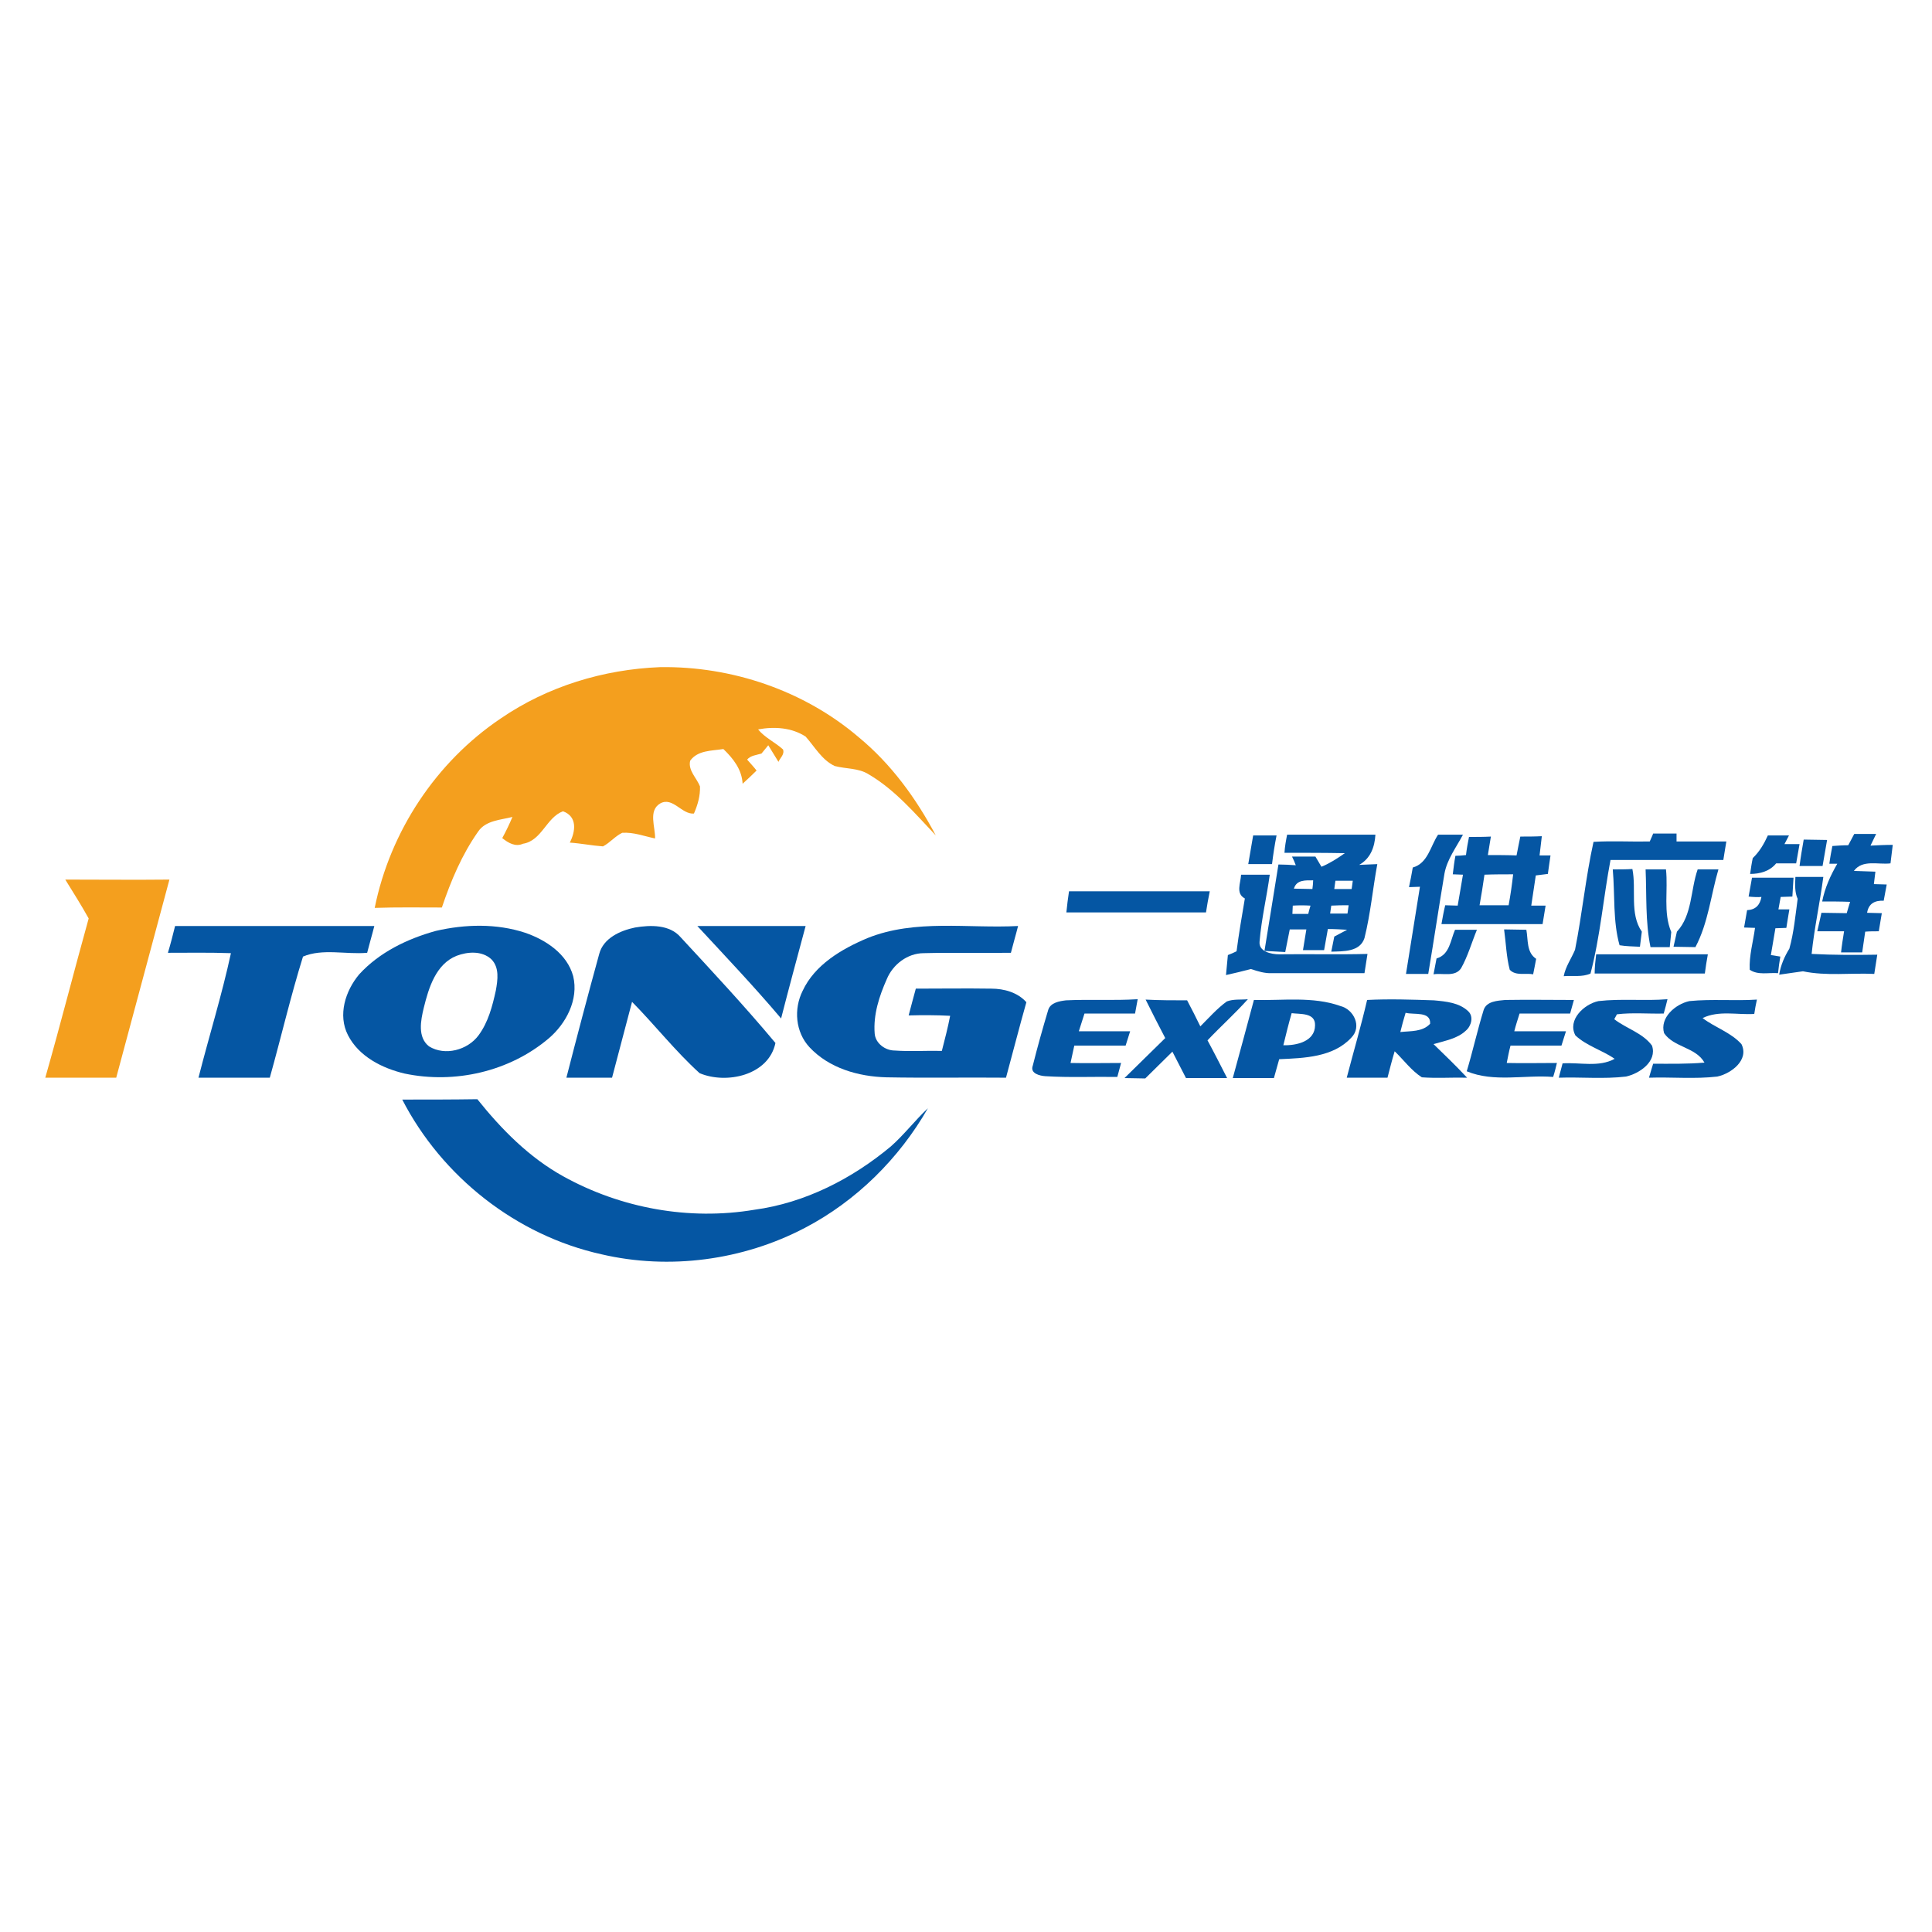 <?xml version="1.0" encoding="utf-8"?>
<!-- Generator: Adobe Illustrator 21.0.2, SVG Export Plug-In . SVG Version: 6.00 Build 0)  -->
<svg version="1.1" xmlns="http://www.w3.org/2000/svg" xmlns:xlink="http://www.w3.org/1999/xlink" x="0px" y="0px"
	 viewBox="0 0 512 512" style="enable-background:new 0 0 512 512;" xml:space="preserve">
<style type="text/css">
	.st0{fill:#FFFFFF;}
	.st1{fill:#F49F1E;}
	.st2{fill:#0556A3;}
</style>
<g id="Layer_1">
	<rect class="st0" width="512" height="512"/>
</g>
<g id="Layer_2">
	<g id="_x23_f49e0cff">
		<path class="st1" d="M132.7,190.4c12.4-8.5,27.2-13,42.2-13.6c19-0.3,38.2,6.2,52.7,18.6c8.6,7.1,15.2,16.2,20.4,26
			c-5.5-5.8-10.8-12.1-17.8-16.2c-2.7-1.7-6-1.4-9-2.2c-3.4-1.6-5.3-5.1-7.7-7.8c-3.7-2.4-8.3-2.7-12.6-1.9c1.8,2.2,4.5,3.4,6.6,5.3
			c0.5,1.3-0.8,2.3-1.2,3.3c-0.9-1.5-1.8-2.9-2.7-4.4c-0.5,0.6-1.4,1.7-1.8,2.2c-1.3,0.4-2.9,0.5-3.8,1.6c0.6,0.7,1.9,2.1,2.5,2.9
			c-1.2,1.2-2.5,2.4-3.7,3.5c-0.2-3.8-2.5-6.7-5.1-9.2c-3.1,0.5-6.8,0.3-8.8,3.1c-0.6,2.6,1.7,4.5,2.6,6.8c0.1,2.5-0.6,4.9-1.6,7.2
			c-3.2,0.3-5.6-4.5-8.9-2.7c-3.3,1.9-1.3,6.3-1.4,9.3c-2.9-0.6-5.7-1.7-8.7-1.5c-1.9,0.9-3.2,2.6-5.1,3.6c-2.9-0.2-5.8-0.8-8.8-1
			c1.5-2.9,2.1-6.9-1.8-8.3c-4.4,1.6-5.6,7.8-10.6,8.6c-2,0.9-3.9-0.2-5.5-1.5c1-1.8,1.9-3.7,2.7-5.6c-3.1,0.8-7.1,0.9-9.1,3.9
			c-4.3,6.1-7.2,13-9.6,20.1c-5.9,0-11.9-0.1-17.8,0.1C103.4,220.3,115.6,201.9,132.7,190.4z"/>
		<path class="st1" d="M17.3,233.1c9.2,0,18.4,0.1,27.6,0c-4.7,17.5-9.4,35-14.1,52.5c-6.3,0-12.5,0-18.8,0c4-14,7.6-28.2,11.5-42.2
			C21.5,239.8,19.4,236.5,17.3,233.1z"/>
	</g>
	<g id="_x23_0054a3ff">
		<path class="st2" d="M341.1,221.2c7.8,0,15.6,0,23.4,0c-0.2,3.3-1.3,6.3-4.3,8c1.6-0.1,3.2-0.1,4.8-0.2
			c-1.2,6.5-1.8,13.2-3.4,19.6c-1.2,3.7-5.6,3.5-8.8,3.6c0.2-1,0.6-3,0.8-4c1.1-0.6,2.3-1.2,3.4-1.8c-1.7-0.1-3.4-0.2-5.1-0.2
			c-0.3,1.9-0.7,3.7-1,5.6c-1.9,0-3.8,0-5.6,0c0.3-1.8,0.6-3.6,0.9-5.5c-1.5,0-2.9,0-4.4,0c-0.4,2-0.8,4-1.2,6
			c-1.9-0.1-3.7-0.2-5.5-0.3c1.2-7.6,2.5-15.2,3.7-22.9c1.5,0,3.1,0.1,4.6,0.2c-0.2-0.6-0.7-1.7-1-2.3c2.1,0,4.1,0,6.2,0
			c0.4,0.7,1.2,2,1.6,2.7c2.2-0.9,4.2-2.2,6.2-3.6c-5.3-0.1-10.7-0.1-16-0.1C340.5,224.3,340.8,222.7,341.1,221.2 M342.9,235.5
			c1.6,0,3.3,0.1,4.9,0.1c0.1-0.6,0.2-1.8,0.2-2.3C346,233.3,343.6,233.1,342.9,235.5 M353.9,233.4c-0.1,0.5-0.2,1.6-0.3,2.2
			c1.5,0,3.1,0,4.6,0c0.1-0.5,0.2-1.6,0.3-2.2C357,233.4,355.5,233.4,353.9,233.4 M342.6,240c0,0.5-0.1,1.6-0.1,2.2
			c1.4,0,2.8,0,4.2,0c0.1-0.5,0.4-1.6,0.6-2.2C345.7,239.9,344.1,239.9,342.6,240 M352.8,240c-0.1,0.5-0.2,1.6-0.3,2.1
			c1.5,0,3.1,0,4.6,0c0.1-0.5,0.2-1.6,0.3-2.2C355.9,239.9,354.4,239.9,352.8,240z"/>
		<path class="st2" d="M438.1,220.9c2.1,0,4.1,0,6.2,0c0,0.5,0,1.6,0,2.1c4.4,0,8.8,0,13.2,0c-0.3,1.6-0.5,3.2-0.8,4.9
			c-10,0-19.9,0-29.9,0c-1.9,10-2.7,20.2-5.3,30.1c-2.2,1-4.7,0.5-7.1,0.7c0.5-2.6,2-4.6,3-7c1.9-9.5,2.8-19.1,4.9-28.6
			c4.9-0.3,9.9,0,14.9-0.1C437.4,222.5,437.9,221.5,438.1,220.9z"/>
		<path class="st2" d="M491.4,221c1.9,0,3.9,0,5.8,0c-0.5,1-1,2.1-1.5,3.1c2-0.1,3.9-0.2,5.9-0.2c-0.2,1.6-0.4,3.3-0.6,4.9
			c-3.3,0.4-7.4-1.1-9.7,2c1.9,0.1,3.8,0.1,5.7,0.2c-0.1,1.1-0.3,2.2-0.4,3.3c0.9,0,2.6,0.1,3.4,0.1c-0.3,1.4-0.5,2.9-0.8,4.3
			c-2.3-0.1-4,0.7-4.4,3.2c1,0,2.9,0.1,3.9,0.1c-0.3,1.6-0.5,3.2-0.8,4.8c-1.2,0-2.4,0-3.6,0.1c-0.3,1.8-0.5,3.7-0.8,5.5
			c-1.9,0-3.7,0-5.6,0c0.2-1.9,0.5-3.7,0.8-5.6c-2.4,0-4.7,0-7.1,0c0.4-1.6,0.7-3.2,1.1-4.9c2.2,0,4.5,0.1,6.7,0.1
			c0.2-0.8,0.7-2.3,0.9-3c-2.5-0.1-5-0.1-7.4-0.1c0.7-3.6,2.2-6.9,4-10c-0.5,0-1.6,0-2.1,0c0.2-1.6,0.5-3.2,0.8-4.7
			c1.4-0.1,2.8-0.2,4.2-0.2C490.4,222.9,490.9,221.9,491.4,221z"/>
		<path class="st2" d="M330.8,229c0.4-2.5,0.9-5.1,1.3-7.6c2.1,0,4.1,0,6.2,0c-0.5,2.5-0.9,5.1-1.2,7.6C335,229,332.9,229,330.8,229
			z"/>
		<path class="st2" d="M374.4,229.9c4-1.1,4.7-5.7,6.7-8.7c2.2,0,4.4,0,6.6,0c-1.8,3.4-4.2,6.5-4.9,10.3c-1.5,8.9-2.8,17.7-4.3,26.6
			c-2,0-3.9,0-5.9,0c1.2-7.7,2.5-15.4,3.7-23.1c-0.7,0-2.1,0.1-2.9,0.1C373.8,233.3,374.1,231.6,374.4,229.9z"/>
		<path class="st2" d="M389.3,221.8c1.9,0,3.9,0,5.8-0.1c-0.3,1.6-0.5,3.3-0.8,4.9c2.5,0,5.1,0,7.6,0.1c0.3-1.7,0.7-3.4,1-5
			c1.9,0,3.8,0,5.7-0.1c-0.2,1.7-0.4,3.4-0.6,5.1c0.7,0,2.2,0,2.9,0c-0.2,1.6-0.5,3.2-0.7,4.9c-0.8,0.1-2.4,0.3-3.2,0.4
			c-0.4,2.7-0.8,5.3-1.2,8c1,0,2.9,0,3.8,0c-0.3,1.6-0.5,3.3-0.8,4.9c-8.9,0-17.9,0-26.8,0c0.3-1.7,0.6-3.4,1-5
			c0.8,0,2.5,0.1,3.3,0.1c0.5-2.7,0.9-5.4,1.4-8.2c-0.7,0-2-0.1-2.7-0.1c0.2-1.7,0.4-3.3,0.7-4.9c0.7,0,2.1-0.1,2.8-0.2
			C388.7,224.9,389,223.3,389.3,221.8 M393.4,231.8c-0.4,2.7-0.8,5.4-1.3,8.1c2.6,0,5.1,0,7.7,0c0.5-2.7,0.9-5.5,1.2-8.2
			C398.6,231.7,396,231.7,393.4,231.8z"/>
		<path class="st2" d="M464.5,227.4c1.8-1.7,3-3.8,4-6c1.8,0,3.7,0,5.6,0c-0.3,0.6-0.9,1.7-1.2,2.3c1,0,3,0,4,0
			c-0.3,1.7-0.6,3.4-0.9,5.1c-1.8,0-3.5,0-5.3,0c-1.7,2.1-4.3,2.8-6.9,2.8C464,230.2,464.2,228.8,464.5,227.4z"/>
		<path class="st2" d="M476.9,229.5c0.3-2.4,0.7-4.7,1.1-7c2.1,0,4.1,0.1,6.2,0.1c-0.4,2.3-0.8,4.6-1.2,6.9
			C480.9,229.5,478.9,229.5,476.9,229.5z"/>
		<path class="st2" d="M427.4,230.4c1.7,0,3.5,0,5.2-0.1c1.1,5.5-0.8,11.8,2.5,16.6c-0.1,1-0.4,3-0.5,4c-1.8-0.1-3.6-0.1-5.4-0.4
			C427.4,244.1,428,237.2,427.4,230.4z"/>
		<path class="st2" d="M436.1,230.4c1.8,0,3.6,0,5.4,0c0.6,5.5-0.8,11.4,1.4,16.6c-0.1,1-0.3,3-0.4,4c-1.7,0-3.4,0-5.1,0
			C436,244.2,436.4,237.2,436.1,230.4z"/>
		<path class="st2" d="M449.9,230.4c1.8,0,3.7,0,5.5,0c-2,6.8-2.7,14.2-6.1,20.6c-1.9,0-3.8-0.1-5.8-0.1c0.3-1.3,0.6-2.6,0.9-4
			C448.5,242.5,448,235.8,449.9,230.4z"/>
		<path class="st2" d="M329.9,238.1c-2.5-1.3-1.1-4.1-1-6.3c2.5,0,5,0,7.6,0c-0.8,5.9-2.2,11.7-2.7,17.7c-0.3,2.7,3.1,3.4,5.2,3.4
			c7.8-0.1,15.6,0.1,23.4-0.1c-0.3,1.7-0.5,3.4-0.8,5.1c-8.2,0-16.4,0-24.5,0c-1.9,0.1-3.8-0.5-5.6-1.1c-2.2,0.6-4.4,1.1-6.6,1.6
			c0.2-1.8,0.3-3.5,0.5-5.3c0.6-0.2,1.7-0.7,2.3-1C328.3,247.5,329.1,242.8,329.9,238.1z"/>
		<path class="st2" d="M463.4,237.6c0.3-1.7,0.6-3.3,0.9-5c3.7,0,7.3,0,11,0c-0.1,1.7-0.2,3.3-0.3,5c-0.8,0-2.3,0.1-3.1,0.1
			c-0.2,1.1-0.4,2.2-0.6,3.3c0.7,0,2.2,0,2.9,0c-0.3,1.6-0.5,3.2-0.8,4.9c-0.7,0-2.2,0.1-2.9,0.1c-0.4,2.4-0.8,4.7-1.2,7.1
			c0.6,0.1,1.9,0.3,2.5,0.4c-0.2,1.1-0.5,3.3-0.6,4.4c-2.5-0.2-5.3,0.6-7.5-0.9c-0.2-3.7,0.9-7.4,1.4-11.1c-0.7,0-2.2-0.1-2.9-0.1
			c0.3-1.5,0.5-3.1,0.8-4.6c2.2-0.1,3.4-1.3,3.8-3.5C465.9,237.8,464.2,237.7,463.4,237.6z"/>
		<path class="st2" d="M475.8,232.4c2.5,0,5,0,7.4,0c-0.9,6.8-2.4,13.6-3.1,20.4c5.8,0.3,11.6,0.3,17.4,0.2
			c-0.3,1.7-0.5,3.4-0.8,5.1c-6.3-0.3-12.7,0.6-18.9-0.7c-2.1,0.3-4.2,0.6-6.3,0.9c0.4-2.5,1.4-4.8,2.7-6.9
			c1.2-4.3,1.6-8.8,2.2-13.2C475.6,236.5,475.7,234.4,475.8,232.4z"/>
		<path class="st2" d="M283.3,236.2c12.4,0,24.9,0,37.3,0c-0.4,1.9-0.7,3.7-1,5.6c-12.3,0-24.7,0-37,0
			C282.8,239.9,283,238.1,283.3,236.2z"/>
		<path class="st2" d="M46.4,245.4c17.6,0,35.2,0,52.8,0c-0.6,2.4-1.3,4.7-1.9,7.1c-5.6,0.5-11.8-1.2-17,1
			c-3.3,10.6-5.8,21.4-8.8,32.1c-6.3,0-12.6,0-18.9,0c2.8-11,6.2-21.9,8.6-33c-5.6-0.2-11.1-0.1-16.7-0.1
			C45.2,250.2,45.8,247.8,46.4,245.4z"/>
		<path class="st2" d="M184.8,245.4c9.6,0,19.2,0,28.7,0c-2.2,8.2-4.4,16.3-6.5,24.5C199.9,261.5,192.3,253.5,184.8,245.4z"/>
		<path class="st2" d="M229.9,248.6c12.7-5.1,26.6-2.5,39.9-3.2c-0.6,2.4-1.3,4.7-1.9,7.1c-7.7,0.1-15.4-0.1-23.1,0.1
			c-4.3,0-8.2,3-9.8,6.9c-2,4.5-3.6,9.4-3.2,14.4c0.2,2.6,2.8,4.5,5.3,4.5c4.1,0.3,8.3,0,12.5,0.1c0.8-3.1,1.6-6.2,2.2-9.3
			c-3.7-0.2-7.3-0.2-11-0.1c0.6-2.4,1.3-4.8,1.9-7.1c6.7,0,13.3-0.1,20,0c3.4,0,7,1,9.3,3.6c-1.9,6.7-3.6,13.4-5.4,20
			c-10.6-0.1-21.1,0.1-31.7-0.1c-7.4-0.2-15.2-2.4-20.4-8c-3.7-4-4.2-10.1-1.8-14.9C215.9,255.7,223,251.5,229.9,248.6z"/>
		<path class="st2" d="M115.5,246.7c7.8-1.8,16.1-2,23.7,0.5c5.5,1.9,11.1,5.6,12.7,11.5c1.5,6.2-1.9,12.6-6.5,16.5
			c-10.4,8.8-24.9,12.1-38.2,9.3c-5.9-1.4-12.1-4.5-15-10.2c-2.7-5.3-0.7-11.7,3-16.1C100.5,252.4,107.9,248.8,115.5,246.7
			 M121,253.3c-5.5,2.2-7.4,8.5-8.7,13.8c-0.8,3.3-1.7,7.8,1.4,10.2c4.2,2.6,10.2,1,13.1-2.9c2.6-3.5,3.7-7.8,4.6-11.9
			c0.5-2.8,1-6.1-1.2-8.3C127.7,251.9,123.9,252.2,121,253.3z"/>
		<path class="st2" d="M158.8,252.8c1.1-4.2,5.6-6.2,9.5-7c4.1-0.7,9.2-0.8,12.1,2.6c8.5,9.2,17,18.3,25.1,28c-1.8,8.6-13,11-20.1,8
			c-6.4-5.8-11.8-12.7-17.9-18.9c-1.8,6.7-3.5,13.4-5.3,20.1c-4,0-8.1,0-12.1,0C152.9,274.7,155.8,263.7,158.8,252.8z"/>
		<path class="st2" d="M385.6,246.4c1.9,0,3.9,0,5.8,0c-1.4,3.4-2.4,7-4.2,10.2c-1.6,2.4-4.9,1.2-7.3,1.6c0.2-1.1,0.6-3.2,0.8-4.2
			C384.2,253,384.4,249.1,385.6,246.4z"/>
		<path class="st2" d="M398.6,246.3c2,0,3.9,0.1,5.9,0.1c0.5,2.7,0,6,2.6,7.7c-0.3,1.4-0.5,2.8-0.8,4.1c-2-0.4-4.6,0.5-6.2-1.2
			C399.2,253.6,399.1,249.9,398.6,246.3z"/>
		<path class="st2" d="M423,252.9c9.9,0,19.7,0,29.6,0c-0.3,1.7-0.6,3.4-0.8,5.1c-9.7,0-19.5,0-29.2,0
			C422.6,256.3,422.8,254.6,423,252.9z"/>
		<path class="st2" d="M277.8,267.6c0.6-1.9,3-2.3,4.7-2.5c6.3-0.3,12.6,0.1,19-0.3c-0.2,1.3-0.5,2.5-0.7,3.8c-4.5,0-9,0-13.4,0
			c-0.5,1.6-1,3.1-1.5,4.7c4.5,0,9.1,0,13.6,0c-0.4,1.3-0.8,2.5-1.2,3.8c-4.5,0-9,0-13.6,0c-0.3,1.5-0.7,3.1-1,4.6
			c4.4,0.1,8.9,0,13.4,0c-0.3,1.2-0.7,2.5-1,3.7c-6.4-0.1-12.7,0.2-19.1-0.2c-1.4-0.1-4.1-0.7-3.3-2.8
			C274.9,277.6,276.3,272.6,277.8,267.6z"/>
		<path class="st2" d="M303.6,264.9c3.6,0.2,7.3,0.2,11,0.2c1.2,2.3,2.4,4.6,3.5,6.9c2.3-2.3,4.4-4.7,7-6.6c1.8-0.7,3.8-0.4,5.6-0.6
			c-3.4,3.8-7.2,7.2-10.7,10.9c1.8,3.3,3.5,6.7,5.2,10c-3.6,0-7.3,0-10.9,0c-1.2-2.3-2.4-4.7-3.6-7c-2.4,2.4-4.8,4.7-7.2,7.1
			c-1.8,0-3.6-0.1-5.5-0.1c3.6-3.5,7.2-7.1,10.8-10.6C307,271.7,305.3,268.3,303.6,264.9z"/>
		<path class="st2" d="M332.3,265c7.6,0.2,15.6-1,22.9,1.6c3.6,0.9,5.8,5.5,2.9,8.4c-4.8,5.2-12.5,5.4-19.1,5.7
			c-0.5,1.7-0.9,3.3-1.4,5c-3.6,0-7.3,0-10.9,0C328.6,278.7,330.5,271.8,332.3,265 M342.3,268.5c-0.8,2.8-1.5,5.6-2.2,8.5
			c3.5,0.1,8.4-1,8.4-5.3C348.6,268.3,344.5,268.8,342.3,268.5z"/>
		<path class="st2" d="M393.2,267.6c0.8-2.3,3.7-2.4,5.7-2.6c6.1-0.1,12.1,0,18.2,0c-0.3,1.2-0.7,2.4-1,3.6c-4.4,0-8.9,0-13.4,0
			c-0.5,1.6-1,3.1-1.4,4.7c4.5,0,9.1,0,13.7,0c-0.4,1.3-0.8,2.6-1.2,3.8c-4.5,0-9,0-13.5,0c-0.4,1.5-0.7,3.1-1,4.6
			c4.4,0.1,8.9,0,13.3,0c-0.3,1.2-0.6,2.5-1,3.7c-7.6-0.6-15.7,1.5-22.9-1.5C390.3,278.6,391.5,273.1,393.2,267.6z"/>
		<path class="st2" d="M417.5,274.4c-2.2-4.1,2.3-8.3,6.1-9.1c6.1-0.7,12.2,0,18.3-0.5c-0.2,0.9-0.7,2.8-1,3.8
			c-4.1,0.1-8.3-0.3-12.4,0.2c-0.2,0.3-0.5,1-0.7,1.3c3.2,2.5,7.5,3.6,10,7c1.4,4.2-3.3,7.4-6.9,8.2c-5.9,0.7-11.9,0.1-17.8,0.3
			c0.3-1.3,0.7-2.5,1-3.8c4.6-0.3,9.6,1.1,13.8-1.2C424.6,278.3,420.5,277.2,417.5,274.4z"/>
		<path class="st2" d="M441,273.8c-1.2-4.1,3-7.7,6.7-8.5c6-0.6,12,0,17.9-0.4c-0.3,1.3-0.5,2.5-0.7,3.8c-4.5,0.3-9.4-1-13.7,1.1
			c3.3,2.5,7.5,3.8,10.3,6.9c2.1,4.2-2.7,7.8-6.4,8.6c-6,0.7-12.1,0.1-18.1,0.3c0.4-1.3,0.7-2.5,1.1-3.7c4.5,0,9.1,0.1,13.6-0.3
			C449.4,277.5,443.6,277.6,441,273.8z"/>
		<path class="st2" d="M356.9,285.6c1.8-6.9,3.8-13.7,5.4-20.6c5.9-0.3,11.8-0.1,17.7,0.1c3.2,0.3,6.7,0.6,9.1,2.9
			c1.5,1.4,0.8,3.9-0.6,5.1c-2.3,2.2-5.6,2.7-8.6,3.6c3,2.9,6,5.8,8.9,8.9c-4-0.1-8,0.2-12-0.1c-2.8-1.8-4.8-4.6-7.2-6.9
			c-0.7,2.3-1.3,4.7-1.9,7C364.2,285.6,360.5,285.6,356.9,285.6 M372.5,268.4c-0.5,1.7-1,3.4-1.4,5.1c2.7-0.3,5.9,0,7.9-2.2
			C379.2,267.9,374.7,269,372.5,268.4z"/>
		<path class="st2" d="M106.6,291.4c6.6,0,13.3,0,19.9-0.1c6.4,8,13.7,15.4,22.7,20.4c15.3,8.5,33.4,11.8,50.7,8.9
			c13.4-1.8,25.9-8.2,36.2-16.8c3.5-3.1,6.4-6.9,9.8-10.1c-7.6,13.3-19,24.6-32.6,31.7c-16.4,8.6-35.9,11.2-53.9,7
			C136.8,327.4,117.1,311.8,106.6,291.4z"/>
	</g>
</g>
</svg>
